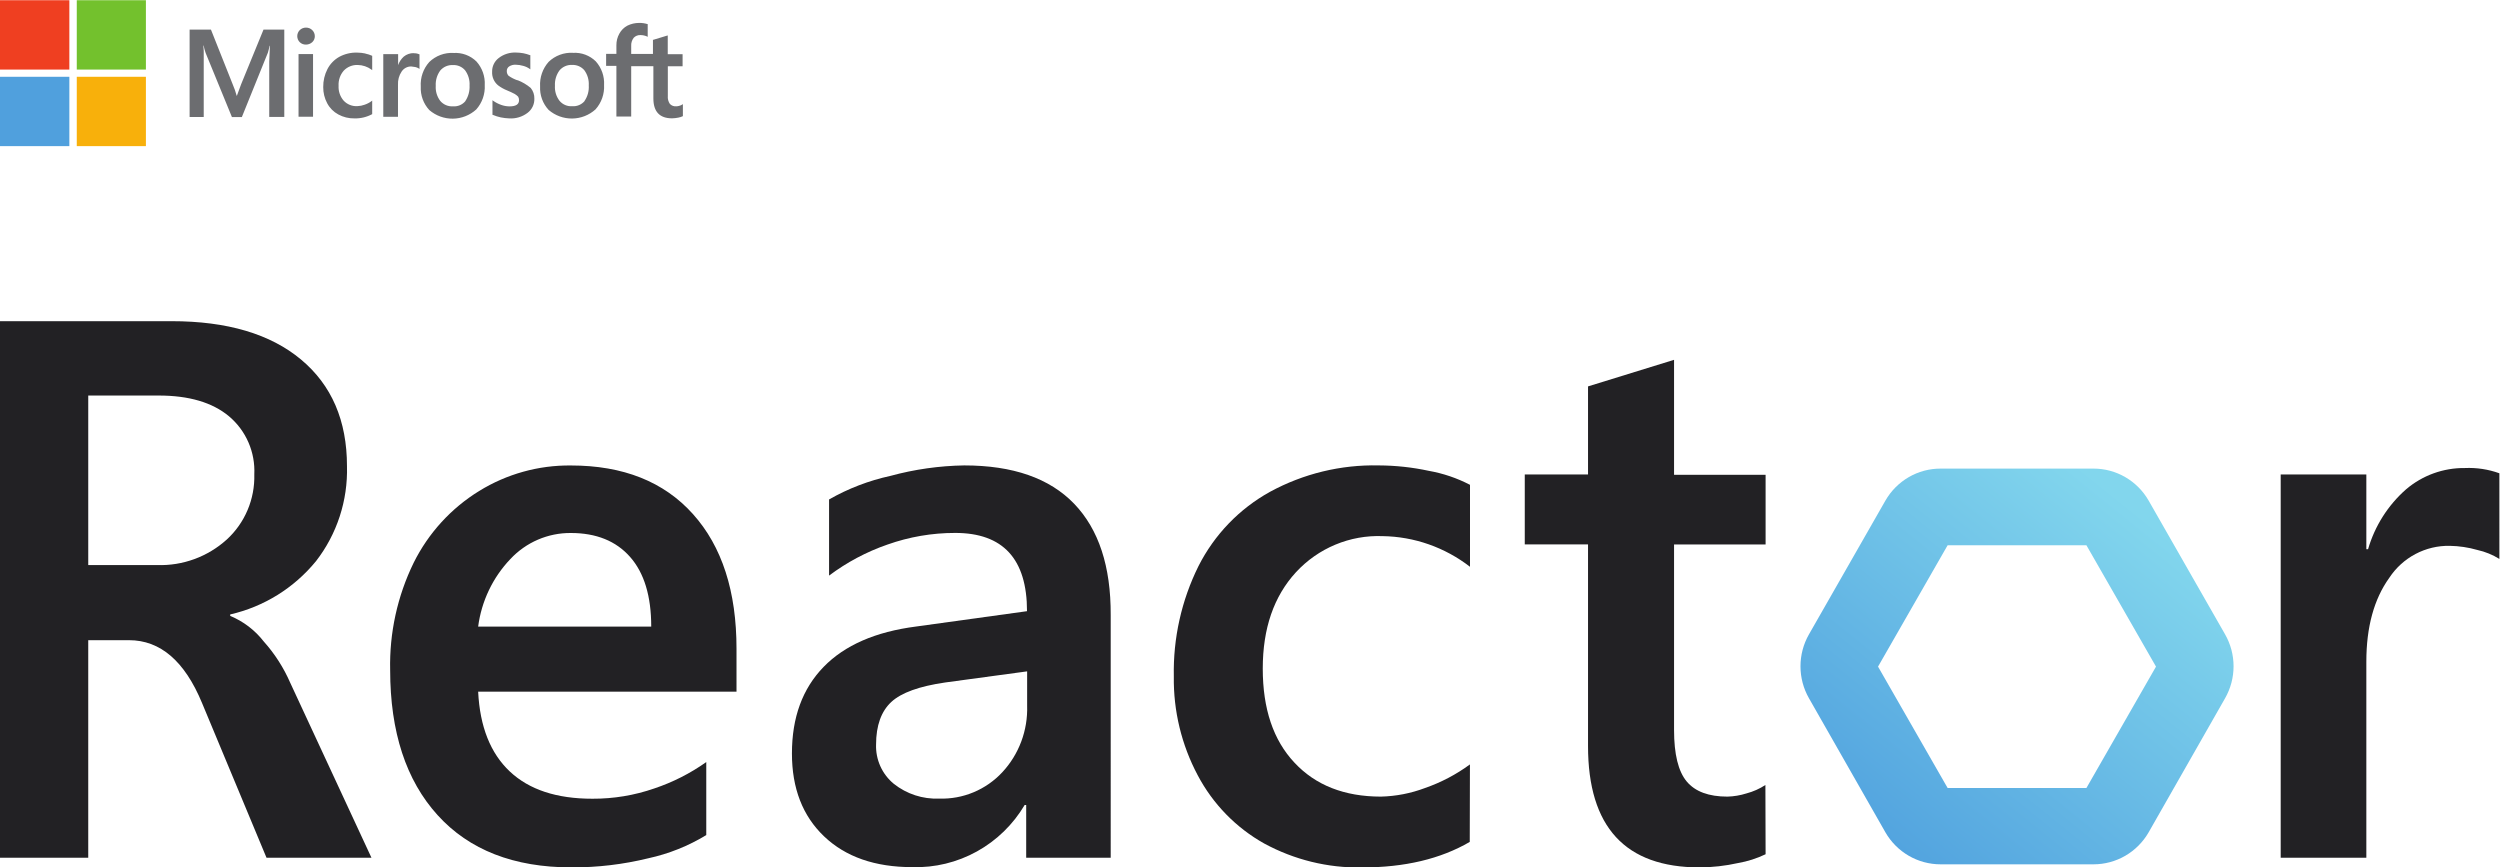 <?xml version="1.0" encoding="UTF-8" standalone="no"?>
<svg
   xmlns:dc="http://purl.org/dc/elements/1.1/"
   xmlns:cc="http://creativecommons.org/ns#"
   xmlns:rdf="http://www.w3.org/1999/02/22-rdf-syntax-ns#"
   xmlns:svg="http://www.w3.org/2000/svg"
   xmlns="http://www.w3.org/2000/svg"
   viewBox="0 0 488 169.333"
   height="169.333"
   width="488"
   xml:space="preserve"
   id="svg2"
   version="1.1"><defs
     id="defs6"><clipPath
       id="clipPath32"
       clipPathUnits="userSpaceOnUse"><path
         id="path30"
         d="m 3065.74,584.102 h -224.18 c -16.31,0.019 -32.34,-4.297 -46.49,-12.5 -14.14,-8.215 -25.9,-20.032 -34.1,-34.266 l -112,-195.969 c -8.13,-14.219 -12.41,-30.351 -12.41,-46.769 0,-16.422 4.28,-32.547 12.41,-46.77 l 112,-196.437 c 8.21,-14.23 19.97,-26.031 34.12,-34.242 14.14,-8.207 30.16,-12.527 46.47,-12.527 h 224.18 c 16.31,0 32.34,4.32 46.48,12.527 14.14,8.211 25.91,20.012 34.11,34.242 l 112,196.437 c 8.13,14.223 12.41,30.348 12.41,46.77 0,16.418 -4.28,32.55 -12.41,46.769 l -112,195.969 c -8.19,14.234 -19.95,26.051 -34.1,34.266 -14.14,8.203 -30.18,12.519 -46.49,12.5 z m -10.47,-112.247 101.9,-177.722 -101.9,-177.735 h -203.24 l -101.9,177.735 101.9,177.722 z" /></clipPath><linearGradient
       id="linearGradient38"
       spreadMethod="pad"
       gradientTransform="matrix(402.26,500.08,-500.08,402.26,2732.2,19.07)"
       gradientUnits="userSpaceOnUse"
       y2="0"
       x2="1"
       y1="0"
       x1="0"><stop
         id="stop34"
         offset="0"
         style="stop-opacity:1;stop-color:#50a1de" /><stop
         id="stop36"
         offset="1"
         style="stop-opacity:1;stop-color:#82d6ed" /></linearGradient></defs><g
     transform="matrix(1.333,0,0,-1.333,0,169.333)"
     id="g10"><g
       transform="scale(0.1)"
       id="g12"><path
         id="path14"
         style="fill:#222124;fill-opacity:1;fill-rule:nonzero;stroke:none"
         d="m 372.395,575.496 c 0.785,16.137 -2.153,32.227 -8.582,47.016 -6.43,14.789 -16.18,27.863 -28.469,38.195 -24.336,20.332 -58.797,30.465 -103.387,30.402 H 129.223 V 442.852 h 100.976 c 37.473,-1.243 73.977,12.16 101.903,37.421 13.109,12 23.496,26.731 30.449,43.165 6.957,16.433 10.308,34.191 9.844,52.058 z M 390.273,14.262 295.879,240.809 c -25.387,61.359 -61.051,92.043 -106.996,92.043 h -59.66 V 14.262 H 0 V 799.988 h 251.316 c 81.399,0 144.547,-18.703 189.442,-56.121 44.902,-37.418 67.347,-89.488 67.347,-156.211 1.391,-50.246 -14.628,-99.414 -45.296,-139.004 -32.188,-39.367 -76.403,-66.836 -125.707,-78.105 v -2.149 c 19.293,-7.968 36.214,-20.859 49.093,-37.421 16.075,-17.93 29.18,-38.372 38.817,-60.516 L 543.953,14.262 h -153.68" /><path
         id="path16"
         style="fill:#222124;fill-opacity:1;fill-rule:nonzero;stroke:none"
         d="m 953.645,352.781 c 0,44.59 -10.317,78.574 -30.942,101.953 -20.629,23.391 -49.558,35.079 -86.801,35.079 -16.543,0.136 -32.937,-3.18 -48.16,-9.723 -15.219,-6.555 -28.937,-16.203 -40.304,-28.344 -25.813,-27.051 -42.372,-61.726 -47.243,-98.965 z m -253.45,-95.32 c 2.532,-51.191 17.969,-90.141 46.313,-116.832 28.351,-26.688 68.707,-40 121.074,-39.938 30.824,-0.14 61.449,4.95 90.602,15.059 27.082,9.059 52.706,22.078 76.056,38.629 V 47.469 C 1008.03,31.5 979.391,20.031 949.473,13.512 912.602,4.469 874.773,-0.02 836.832,0.141 752.406,0.141 687.07,25.641 640.813,76.648 594.555,127.66 571.402,198.441 571.34,288.984 c -1.235,54.485 10.59,108.457 34.457,157.332 21.582,43.34 54.766,79.707 95.785,104.954 40.414,24.941 86.957,37.902 134.32,37.421 76.703,0 136.328,-23.73 178.878,-71.191 42.55,-47.449 63.8,-113.242 63.74,-197.363 V 257.461 H 700.195" /><path
         id="path18"
         style="fill:#222124;fill-opacity:1;fill-rule:nonzero;stroke:none"
         d="m 1282.89,180.289 c -0.4,-11.008 1.74,-21.969 6.26,-32.008 4.52,-10.031 11.29,-18.859 19.77,-25.801 18.84,-14.91 42.32,-22.558 66.24,-21.601 17.27,-0.578 34.47,2.57 50.44,9.23 15.97,6.661 30.36,16.68 42.19,29.403 12.09,13.008 21.51,28.297 27.74,44.988 6.23,16.691 9.15,34.461 8.58,52.289 v 50.418 l -119.97,-16.281 c -37.98,-5.516 -64.29,-14.965 -78.92,-28.528 -14.64,-13.558 -22.33,-34.328 -22.33,-62.476 z M 1502.72,14.262 v 77.258 h -2.23 c -16.91,-28.57 -41.06,-52.059 -69.97,-68.059 -28.9,-16 -61.51,-23.922 -94.45,-22.949 -54.66,0 -97.73,14.988 -129.23,44.988 -31.5,29.988 -47.21,70.531 -47.15,121.602 0,52.57 15.44,94.757 46.32,126.558 30.87,31.809 76.08,51.543 135.61,59.211 l 162.3,22.449 c 0,76.457 -35.08,114.649 -105.23,114.59 -33.76,0.031 -67.27,-5.73 -99.12,-17.027 -30.65,-10.61 -59.5,-25.949 -85.51,-45.461 v 111.504 c 28.06,16.023 58.35,27.668 89.86,34.512 35.24,9.609 71.52,14.753 108.01,15.339 71.33,0 125,-18.711 161,-56.121 36.01,-37.414 53.86,-91.73 53.55,-162.949 V 14.262 h -123.76" /><path
         id="path20"
         style="fill:#222124;fill-opacity:1;fill-rule:nonzero;stroke:none"
         d="M 2152.25,37.449 C 2109.51,12.512 2056.86,0.039 1994.3,0.039 1944.44,-0.828 1895.19,11.25 1851.27,35.121 c -41.31,23.109 -75.13,57.809 -97.36,99.899 -23.67,44.441 -35.72,94.242 -35.01,144.707 -1.13,56.035 11.27,111.511 36.13,161.628 23.32,46.055 59.83,83.958 104.77,108.79 48.88,26.566 103.74,39.875 159.24,38.632 24.63,-0.097 49.18,-2.761 73.27,-7.949 21.01,-3.719 41.34,-10.625 60.31,-20.484 V 440.332 c -36.81,28.496 -81.74,44.246 -128.12,44.891 -23.64,0.898 -47.19,-3.36 -69.06,-12.481 -21.87,-9.121 -41.53,-22.89 -57.66,-40.359 -32.42,-35.235 -48.64,-82.285 -48.64,-141.153 0,-58.871 15.44,-104.742 46.32,-137.601 30.88,-33.18 73.06,-49.789 126.54,-49.859 22.16,0.519 44.08,4.789 64.85,12.628 23.46,8.153 45.6,19.793 65.67,34.524 l -0.27,-113.473" /><path
         id="path22"
         style="fill:#222124;fill-opacity:1;fill-rule:nonzero;stroke:none"
         d="M 2585.48,19.398 C 2572.66,13.25 2559.07,8.91 2545.09,6.488 c -18.47,-4.117 -37.32,-6.25 -56.23,-6.359 -108.94,0 -163.41,59.242 -163.41,177.73 v 295.305 h -92.64 v 102.332 h 92.64 v 128.992 l 125.98,38.91 V 575.027 h 134.05 V 473.066 H 2451.43 V 201.332 c 0,-35.48 6.18,-60.613 18.53,-75.391 12.35,-14.781 32.24,-22.171 59.66,-22.171 9.43,0.269 18.78,1.839 27.79,4.679 9.86,2.59 19.24,6.762 27.79,12.352 l 0.28,-101.403" /><path
         id="path24"
         style="fill:#222124;fill-opacity:1;fill-rule:nonzero;stroke:none"
         d="m 3660.01,451.824 c -9.89,6.153 -20.72,10.578 -32.06,13.098 -13.23,3.816 -26.9,5.859 -40.66,6.086 -17.45,0.32 -34.7,-3.789 -50.16,-11.965 -15.46,-8.176 -28.63,-20.148 -38.31,-34.805 -22.42,-31.183 -33.63,-72.121 -33.63,-122.82 V 14.25 h -125.42 v 561.238 h 125.42 V 466.047 h 2.51 c 9.86,33.973 29.15,64.383 55.58,87.644 24.09,20.536 54.71,31.629 86.24,31.25 17.16,0.762 34.31,-1.847 50.49,-7.675 V 451.824" /><g
         id="g26"><g
           clip-path="url(#clipPath32)"
           id="g28"><path
             id="path40"
             style="fill:url(#linearGradient38);fill-opacity:1;fill-rule:nonzero;stroke:none"
             d="m 3065.74,584.102 h -224.18 c -16.31,0.019 -32.34,-4.297 -46.49,-12.5 -14.14,-8.215 -25.9,-20.032 -34.1,-34.266 l -112,-195.969 c -8.13,-14.219 -12.41,-30.351 -12.41,-46.769 0,-16.422 4.28,-32.547 12.41,-46.77 l 112,-196.437 c 8.21,-14.23 19.97,-26.031 34.12,-34.242 14.14,-8.207 30.16,-12.527 46.47,-12.527 h 224.18 c 16.31,0 32.34,4.32 46.48,12.527 14.14,8.211 25.91,20.012 34.11,34.242 l 112,196.437 c 8.13,14.223 12.41,30.348 12.41,46.77 0,16.418 -4.28,32.55 -12.41,46.769 l -112,195.969 c -8.19,14.234 -19.95,26.051 -34.1,34.266 -14.14,8.203 -30.18,12.519 -46.49,12.5 z m -10.47,-112.247 101.9,-177.722 -101.9,-177.735 h -203.24 l -101.9,177.735 101.9,177.722 h 203.24" /></g></g><path
         id="path42"
         style="fill:#6c6d70;fill-opacity:1;fill-rule:nonzero;stroke:none"
         d="m 999.566,1173.24 v 17.74 h -21.734 v 27.29 h -0.625 l -20.547,-6.24 h -0.504 v -20.68 h -31.847 v 11.56 c -0.282,4.35 1.027,8.66 3.683,12.11 1.289,1.35 2.852,2.4 4.59,3.08 1.738,0.69 3.606,0.98 5.465,0.86 3.32,-0.04 6.594,-0.76 9.621,-2.12 l 0.809,-0.51 v 18.74 h -0.497 c -3.902,1.21 -7.976,1.78 -12.058,1.69 -5.977,0.02 -11.879,-1.35 -17.234,-4 -4.989,-2.67 -9.071,-6.76 -11.747,-11.74 -2.902,-5.21 -4.386,-11.09 -4.304,-17.05 v -12.49 h -15.055 v -17.61 h 15.055 v -74.2 h 21.672 v 73.76 h 32.472 v -47.22 c 0,-19.35 9.121,-29.16 27.356,-29.16 3.043,0.08 6.074,0.41 9.054,1 2.356,0.44 4.641,1.17 6.809,2.18 v 17.74 l -0.812,-0.68 c -1.379,-0.9 -2.899,-1.55 -4.497,-1.94 -1.394,-0.44 -2.843,-0.67 -4.304,-0.69 -1.739,-0.18 -3.492,0.04 -5.129,0.65 -1.637,0.6 -3.106,1.58 -4.305,2.85 -2.34,3.44 -3.402,7.6 -3,11.74 v 43.4 z M 856.109,1122.4 c -2.199,-2.6 -4.976,-4.65 -8.117,-5.97 -3.133,-1.32 -6.539,-1.89 -9.933,-1.64 -3.532,-0.27 -7.075,0.3 -10.332,1.68 -3.258,1.39 -6.141,3.53 -8.407,6.24 -4.828,6.3 -7.207,14.13 -6.683,22.06 -0.453,8.04 1.91,15.99 6.683,22.48 2.246,2.65 5.071,4.75 8.254,6.13 3.184,1.39 6.641,2.03 10.106,1.86 3.359,0.16 6.715,-0.45 9.804,-1.76 3.098,-1.32 5.852,-3.32 8.063,-5.86 4.762,-6.44 7.109,-14.36 6.617,-22.36 0.539,-8.1 -1.66,-16.15 -6.246,-22.86 z m -17.117,70.58 c -6.519,0.36 -13.054,-0.63 -19.179,-2.91 -6.125,-2.28 -11.715,-5.79 -16.415,-10.34 -8.785,-9.89 -13.277,-22.88 -12.496,-36.09 -0.3,-6.26 0.645,-12.51 2.793,-18.41 2.145,-5.88 5.442,-11.28 9.703,-15.88 9.575,-8.27 21.844,-12.76 34.5,-12.61 12.653,0.15 24.817,4.92 34.196,13.42 8.707,9.78 13.199,22.59 12.492,35.66 0.707,12.69 -3.648,25.13 -12.113,34.61 -4.387,4.32 -9.637,7.66 -15.407,9.81 -5.765,2.16 -11.929,3.06 -18.074,2.67 z m -81.25,-40.28 c -4.668,1.61 -9.086,3.88 -13.117,6.74 -0.855,0.94 -1.516,2.05 -1.945,3.25 -0.43,1.2 -0.617,2.47 -0.551,3.74 -0.027,1.31 0.273,2.61 0.891,3.77 0.609,1.16 1.507,2.14 2.605,2.85 2.813,1.78 6.109,2.66 9.43,2.5 3.761,-0.06 7.504,-0.63 11.117,-1.68 3.457,-0.9 6.715,-2.42 9.621,-4.5 l 0.809,-0.62 v 20.79 h -0.497 c -3.16,1.22 -6.421,2.16 -9.742,2.81 -3.508,0.63 -7.062,0.97 -10.621,1.01 -9.121,0.43 -18.109,-2.38 -25.355,-7.94 -3.121,-2.35 -5.637,-5.42 -7.328,-8.94 -1.696,-3.52 -2.524,-7.39 -2.414,-11.3 -0.2,-3.76 0.484,-7.52 2,-10.97 1.519,-3.45 3.832,-6.49 6.742,-8.88 4.066,-3.06 8.519,-5.56 13.242,-7.44 3.789,-1.54 7.5,-3.26 11.117,-5.18 1.828,-1.09 3.512,-2.41 4.992,-3.94 0.914,-1.54 1.367,-3.32 1.317,-5.12 0,-6.24 -4.625,-9.11 -14.117,-9.11 -4.047,0.04 -8.055,0.76 -11.868,2.12 -4.312,1.49 -8.394,3.59 -12.117,6.25 l -0.808,0.68 v -21.48 h 0.496 c 3.73,-1.59 7.597,-2.82 11.558,-3.69 4.114,-0.84 8.289,-1.34 12.489,-1.49 9.562,-0.61 19.019,2.23 26.671,7.99 3.246,2.4 5.86,5.55 7.621,9.18 1.762,3.63 2.618,7.64 2.497,11.68 0.211,5.71 -1.68,11.31 -5.313,15.73 -5.773,4.86 -12.316,8.73 -19.359,11.44 z m -76.258,-30.48 c -2.187,-2.61 -4.964,-4.67 -8.105,-5.99 -3.141,-1.32 -6.547,-1.89 -9.941,-1.63 -3.528,-0.24 -7.059,0.36 -10.313,1.74 -3.254,1.37 -6.137,3.5 -8.422,6.19 -4.785,6.31 -7.137,14.14 -6.621,22.04 -0.48,8.04 1.863,15.99 6.621,22.49 2.254,2.65 5.094,4.74 8.285,6.13 3.188,1.38 6.66,2.02 10.137,1.86 3.359,0.18 6.719,-0.41 9.813,-1.73 3.101,-1.32 5.851,-3.34 8.046,-5.88 4.77,-6.45 7.114,-14.37 6.621,-22.37 0.418,-8.09 -1.769,-16.1 -6.242,-22.85 z m -17.238,70.57 c -6.527,0.36 -13.055,-0.63 -19.18,-2.9 -6.125,-2.28 -11.714,-5.8 -16.418,-10.34 -4.378,-4.88 -7.746,-10.59 -9.886,-16.79 -2.153,-6.2 -3.035,-12.76 -2.606,-19.31 -0.301,-6.26 0.645,-12.51 2.789,-18.4 2.149,-5.89 5.446,-11.29 9.703,-15.89 9.575,-8.27 21.848,-12.75 34.504,-12.61 12.653,0.15 24.817,4.93 34.196,13.43 8.707,9.77 13.199,22.59 12.492,35.66 0.707,12.68 -3.649,25.13 -12.113,34.6 -4.387,4.32 -9.637,7.67 -15.407,9.82 -5.765,2.15 -11.929,3.06 -18.074,2.67 z m -58.391,-0.25 c -5.324,0.06 -10.5,-1.75 -14.617,-5.12 -3.754,-3.41 -6.59,-7.71 -8.246,-12.49 v 16.11 h -21.73 v -91.81 h 21.547 v 46.91 c -0.371,6.85 1.488,13.65 5.304,19.36 1.512,2.31 3.575,4.21 6.008,5.52 2.438,1.31 5.16,1.99 7.922,1.97 2.098,-0.15 4.187,-0.44 6.25,-0.87 1.812,-0.41 3.543,-1.13 5.113,-2.12 l 0.875,-0.7 v 21.56 h -0.496 c -2.551,1.12 -5.34,1.62 -8.121,1.43 z m -70.828,-0.56 c -3.98,0.84 -8.039,1.28 -12.113,1.31 -9.121,0.25 -18.144,-1.91 -26.168,-6.24 -7.312,-4.14 -13.273,-10.3 -17.176,-17.75 -4.218,-8.17 -6.363,-17.27 -6.246,-26.47 -0.086,-8.28 1.91,-16.44 5.809,-23.74 3.68,-6.93 9.328,-12.63 16.238,-16.36 7.258,-3.95 15.41,-5.95 23.672,-5.8 9.059,-0.23 18.02,1.92 25.98,6.24 v 19.86 l -0.812,-0.69 c -3.164,-2.36 -6.688,-4.19 -10.434,-5.43 -3.297,-1.22 -6.781,-1.89 -10.3,-2 -3.743,-0.25 -7.485,0.33 -10.977,1.71 -3.484,1.37 -6.625,3.49 -9.199,6.22 -5.231,5.99 -7.918,13.79 -7.488,21.73 -0.493,8.17 2.246,16.2 7.617,22.36 2.605,2.72 5.75,4.86 9.238,6.28 3.484,1.42 7.234,2.09 10.992,1.97 7.41,-0.11 14.594,-2.54 20.551,-6.93 l 0.812,-0.69 v 21.04 c -3.285,1.47 -6.722,2.58 -10.242,3.31 z m -86.929,37.91 c -3.403,0.04 -6.68,-1.26 -9.121,-3.62 -1.172,-1.17 -2.102,-2.55 -2.739,-4.07 -0.633,-1.52 -0.957,-3.15 -0.957,-4.8 0,-1.65 0.324,-3.28 0.957,-4.81 0.637,-1.52 1.567,-2.9 2.739,-4.06 1.203,-1.17 2.632,-2.08 4.203,-2.68 1.566,-0.6 3.238,-0.88 4.918,-0.82 3.363,-0.01 6.613,1.24 9.113,3.5 1.211,1.12 2.18,2.48 2.84,4 0.652,1.52 0.984,3.15 0.969,4.8 -0.004,1.67 -0.344,3.32 -1,4.86 -0.657,1.53 -1.606,2.92 -2.809,4.08 -1.195,1.19 -2.621,2.12 -4.188,2.74 -1.57,0.62 -3.242,0.92 -4.925,0.88 z m -10.934,-38.72 h 21.234 v -91.81 h -21.234 z m -84.062,-44.22 -6.247,-16.93 h -0.25 c -1.492,5.66 -3.417,11.19 -5.746,16.55 l -31.976,80.45 h -31.227 v -128.04 h 20.672 v 78.88 c 0,5 0,10.62 0,17.61 0,3.44 -0.5,6.25 -0.625,8.06 h 0.5 c 0.723,-3.71 1.723,-7.36 2.996,-10.93 l 38.41,-93.68 h 14.555 l 38.098,94.24 c 1.004,3.31 1.84,6.67 2.496,10.06 h 0.5 c -0.5,-9.43 -0.809,-17.86 -1,-22.98 v -81.19 h 22.047 v 127.97 h -30.414 l -32.789,-80.07" /><path
         id="path44"
         style="fill:#ef3f21;fill-opacity:1;fill-rule:nonzero;stroke:none"
         d="M 0,1269.99 H 101.555 V 1168.44 H 0 v 101.55" /><path
         id="path46"
         style="fill:#73c12d;fill-opacity:1;fill-rule:nonzero;stroke:none"
         d="M 112.422,1269.99 H 213.66 V 1168.44 H 112.422 v 101.55" /><path
         id="path48"
         style="fill:#50a0dd;fill-opacity:1;fill-rule:nonzero;stroke:none"
         d="M 0,1157.88 H 101.555 V 1056.33 H 0 v 101.55" /><path
         id="path50"
         style="fill:#f8b00b;fill-opacity:1;fill-rule:nonzero;stroke:none"
         d="M 112.422,1157.88 H 213.66 V 1056.33 H 112.422 v 101.55" /></g></g></svg>